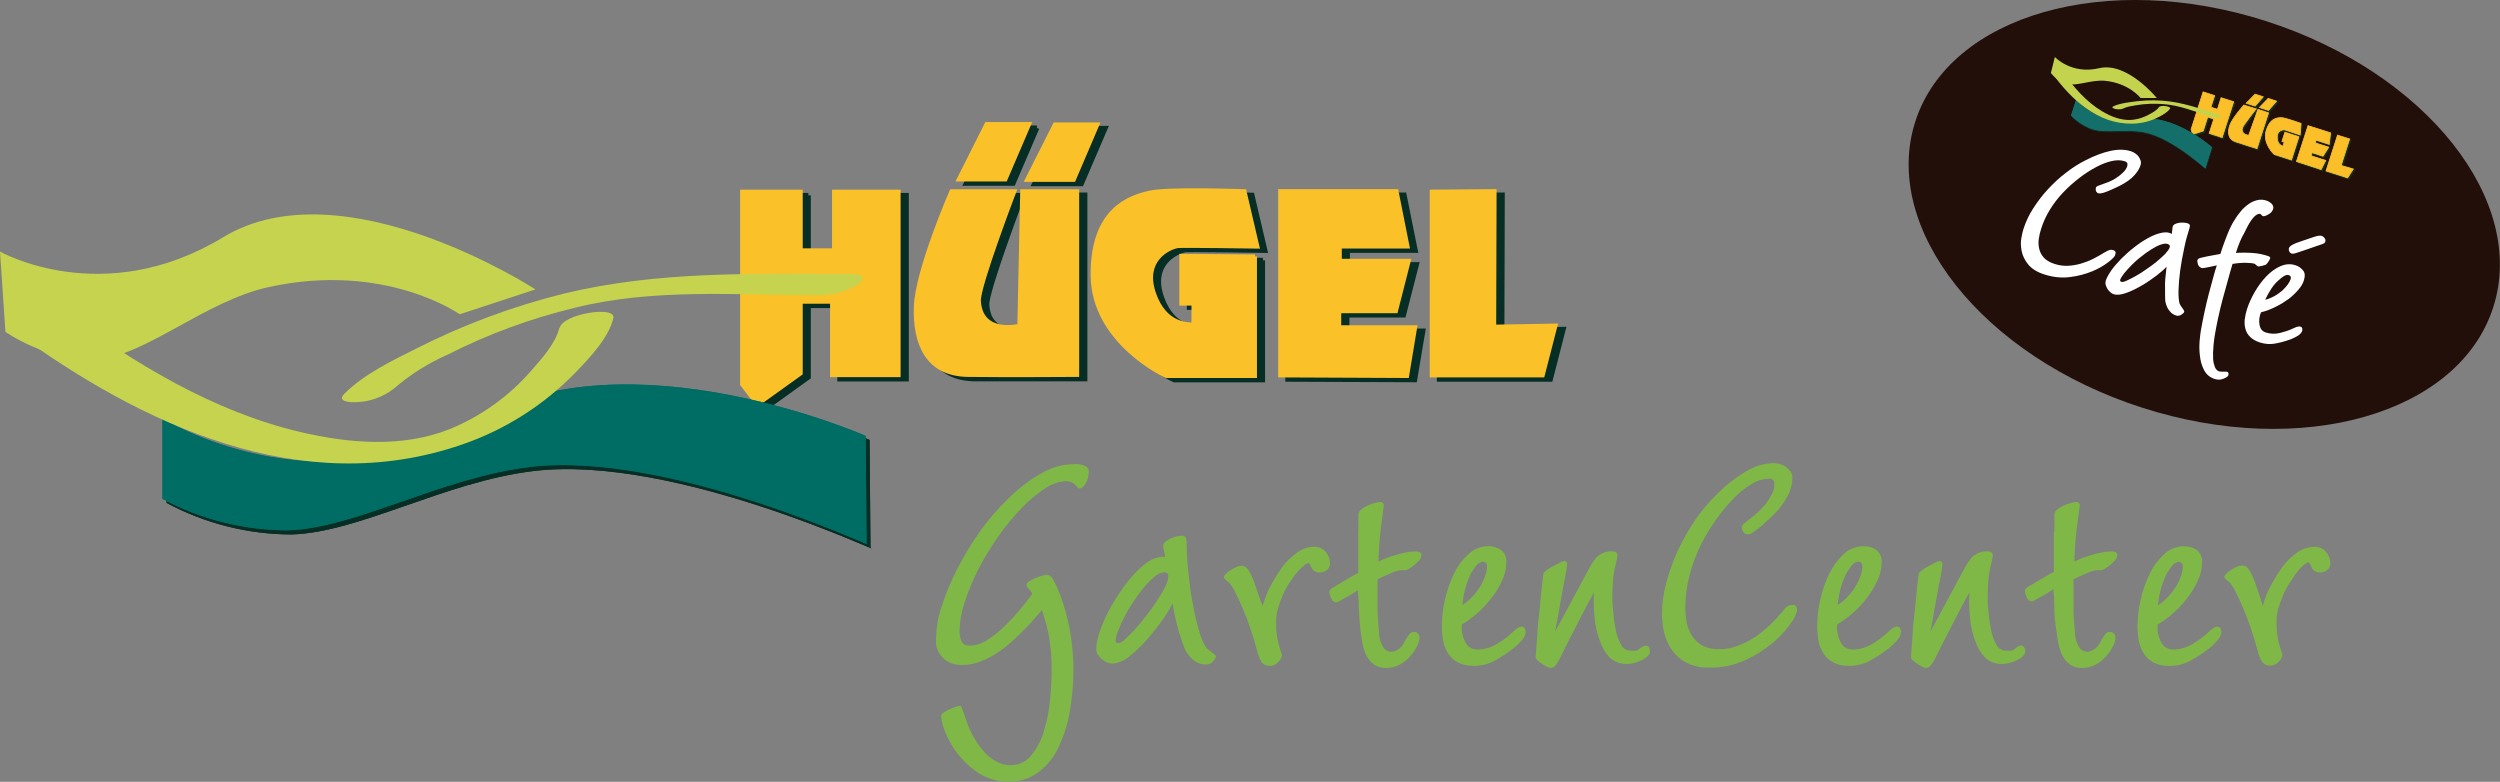 <svg xmlns="http://www.w3.org/2000/svg" id="Ebene_2" data-name="Ebene 2" viewBox="0 0 253.11 79.15"><rect x="0" y="0" width="253.11" height="79.15" fill="#808080" stroke="none"/><defs><style>      .cls-1 {        fill: #403e41;      }      .cls-2, .cls-3 {        fill: #072e24;      }      .cls-4 {        fill: #c3d34e;      }      .cls-5 {        stroke: #132f25;        stroke-width: .1px;      }      .cls-5, .cls-6 {        fill: #132f25;      }      .cls-7 {        fill: #fff;      }      .cls-8 {        stroke: #fbbf29;        stroke-width: .08px;      }      .cls-8, .cls-9 {        fill: none;      }      .cls-9 {        stroke: #fbc128;        stroke-width: .4px;      }      .cls-3 {        stroke: #072e24;        stroke-width: .5px;      }      .cls-10 {        fill: #80b847;      }      .cls-11 {        fill: #146e6a;      }      .cls-12 {        fill: #fbc128;      }      .cls-13 {        fill: #c5d34f;      }      .cls-14 {        fill: #fbbf29;      }      .cls-15 {        fill: #006d65;      }      .cls-16 {        fill: #3c3c3e;      }      .cls-17 {        fill: #220f0a;      }    </style></defs><g id="Ebene_1-2" data-name="Ebene 1"><g><ellipse class="cls-17" cx="223.18" cy="21.71" rx="20.55" ry="30.73" transform="translate(134.2 227.54) rotate(-72.18)"></ellipse><g><path class="cls-7" d="M212.21,18.99c.02-.08.11-.15.27-.2.15-.05.36-.14.63-.23.13-.04.32-.11.54-.21.22-.1.46-.22.68-.39.23-.14.44-.33.64-.52s.33-.4.4-.61c.03-.11.03-.21.01-.3-.04-.1-.13-.16-.32-.22-.35-.11-.77-.11-1.24-.01-.49.11-1,.3-1.55.59-.61.32-1.2.7-1.78,1.15s-1.12.93-1.63,1.47c-.5.53-.94,1.1-1.32,1.72-.38.61-.67,1.26-.88,1.91-.12.36-.2.72-.25,1.08s-.02.7.06,1.02c.08.33.25.62.49.88.25.26.61.46,1.08.61.44.14.89.2,1.33.18.44-.02.89-.1,1.31-.22.43-.13.84-.28,1.25-.49s.77-.41,1.12-.63c.25-.15.45-.24.57-.27s.25,0,.37.04.18.11.2.2c0,.09,0,.18-.05.3-.04.14-.27.38-.7.71-.43.33-.96.65-1.62.92-.66.27-1.41.48-2.25.58-.84.11-1.7.02-2.58-.26-.76-.24-1.3-.59-1.65-1.02s-.57-.89-.66-1.35-.11-.91-.03-1.32c.07-.41.15-.72.22-.94.23-.71.55-1.4.99-2.08.44-.68.93-1.33,1.49-1.93s1.16-1.17,1.83-1.67c.65-.51,1.32-.93,2-1.27.86-.44,1.7-.76,2.48-.93s1.48-.16,2.07.03c.14.04.28.11.42.2s.25.2.35.31c.09.13.16.27.22.42.05.15.05.32,0,.48-.11.35-.33.7-.65,1.05-.31.35-.81.71-1.48,1.05-.08.04-.22.11-.42.2s-.4.19-.63.28c-.22.1-.42.17-.63.23-.2.05-.34.07-.45.04-.14-.04-.22-.14-.27-.27-.02-.16-.01-.27.02-.36Z"></path><path class="cls-7" d="M219.36,26.99c-.21.25-.56.54-1.01.9-.47.35-.96.7-1.5,1.01s-1.06.58-1.59.76c-.51.19-.95.23-1.28.12-.11-.03-.22-.1-.32-.19s-.2-.2-.28-.32c-.08-.13-.13-.26-.19-.41-.04-.15-.04-.28,0-.43.1-.32.3-.66.57-1.06.27-.38.62-.77.99-1.16.39-.38.8-.77,1.26-1.12.45-.36.9-.67,1.35-.92.45-.26.86-.44,1.27-.55s.75-.13,1.02-.04c.08.02.15.06.23.11,0-.08.02-.23.05-.42.01-.2.04-.32.05-.35.03-.09.1-.17.22-.23.12-.06.25-.1.39-.13s.29-.02.46-.02.31.03.43.07c.17.05.25.15.23.26,0,.12-.03.21-.06.3-.19.58-.37,1.24-.52,1.99-.16.75-.3,1.5-.4,2.23-.1.74-.15,1.41-.17,2.03-.01.62.03,1.06.12,1.35.01.02.05.07.09.15.04.08.1.15.16.24s.12.16.16.24.06.12.05.17c-.02.08-.12.18-.29.29s-.35.14-.51.09c-.24-.08-.43-.19-.56-.33-.14-.14-.26-.3-.34-.46-.08-.16-.13-.33-.17-.47s-.06-.29-.06-.39c0-.29-.02-.68-.01-1.16-.03-.49.04-1.21.15-2.13ZM219.66,25.06c.04-.12.03-.21-.03-.26s-.12-.09-.17-.1c-.18-.06-.42-.04-.73.08-.3.1-.61.27-.94.48-.34.21-.68.45-1.03.74-.36.27-.67.56-.96.85-.29.29-.53.57-.75.83-.2.27-.34.48-.39.63-.03.11,0,.19.13.23.09.03.27-.01.53-.13.26-.12.56-.27.9-.46s.7-.41,1.07-.68c.39-.26.74-.52,1.06-.78.32-.27.6-.53.85-.77.26-.29.41-.49.46-.66Z"></path><path class="cls-7" d="M226.34,25.61c.56-.04,1.13-.04,1.7,0,.56.04,1.06.14,1.52.29.05.01.11.03.19.08s.12.09.09.18c-.04.12-.12.26-.23.41-.11.15-.19.22-.23.24s-.17.06-.37.11-.34.07-.4.05c-.03,0-.1-.06-.19-.14s-.16-.13-.19-.14c-.14-.04-.41-.07-.81-.08-.4-.01-.86.02-1.39.11-.17.57-.34,1.16-.51,1.8-.17.63-.35,1.25-.52,1.88-.16.62-.31,1.24-.44,1.85s-.24,1.18-.33,1.72c-.11.7-.16,1.29-.17,1.74s0,.81.07,1.08.14.46.23.58.19.19.3.23c.03,0,.08,0,.16.02.08,0,.16.02.25.01s.17,0,.24,0,.12,0,.13,0c.11.03.17.09.18.17s0,.15-.02.21c-.03.09-.18.21-.48.33-.29.12-.58.13-.9.03-.49-.16-.84-.46-1.07-.9-.23-.44-.37-.92-.42-1.44-.07-.52-.07-1.03-.03-1.52.04-.49.09-.84.13-1.08.11-.6.23-1.23.37-1.88.14-.64.28-1.25.44-1.85.16-.59.3-1.13.44-1.62.13-.5.25-.89.36-1.21-.09.02-.22.05-.38.08-.16.03-.32.06-.48.1s-.32.06-.44.08c-.13.03-.21.02-.24,0-.18-.06-.31-.18-.37-.37s-.08-.33-.05-.42c.01-.05.04-.09.07-.13.05-.04.12-.06.27-.11.15-.04.36-.08.68-.15s.75-.13,1.3-.24c.16-.49.3-.94.46-1.33.15-.41.3-.78.44-1.11.16-.33.32-.67.51-.96.18-.31.39-.59.62-.87.09-.12.22-.28.41-.44.17-.16.37-.32.6-.46.23-.13.48-.23.76-.29.29-.06.56-.04.87.06.18.06.37.17.52.32s.21.34.15.53c-.07.23-.24.43-.5.56-.25.14-.43.2-.54.16-.03,0-.07-.04-.13-.11s-.1-.1-.13-.11c-.09-.03-.22,0-.38.09s-.35.29-.56.59-.43.72-.68,1.24c-.32.53-.59,1.2-.85,2.02Z"></path><path class="cls-7" d="M228.91,31.63c-.17.42-.22.83-.15,1.24s.28.68.63.79c.47.15.95.17,1.44.05s.89-.25,1.2-.4c.16-.08.33-.14.49-.21.15-.05.27-.06.38-.03s.17.1.19.19.01.17,0,.23c-.06.18-.22.37-.47.52-.25.15-.51.27-.75.36-.62.22-1.17.36-1.63.43s-.95.03-1.45-.13c-.43-.14-.75-.33-.99-.57s-.39-.51-.47-.82c-.08-.31-.1-.62-.06-.97.04-.34.12-.68.23-1.03.18-.56.45-1.15.79-1.74s.74-1.12,1.17-1.57c.45-.46.91-.8,1.42-1.02s1.01-.26,1.51-.1c.32.1.57.27.77.52.21.23.23.59.09,1.03-.1.32-.29.63-.56.94s-.59.63-.96.91c-.38.28-.8.55-1.27.78-.52.27-1.02.46-1.55.59ZM229.34,30.35c.35-.09.66-.22.96-.39.29-.16.55-.36.78-.55.22-.21.4-.41.54-.6.14-.19.24-.38.3-.56.02-.08.03-.16,0-.23s-.09-.13-.21-.17c-.23-.07-.57.1-1.02.53-.49.41-.93,1.07-1.36,1.98ZM235.42,24.47c-.03.09-.1.17-.2.2-.1.05-.31.12-.59.21-.55.19-.98.34-1.3.45-.32.11-.57.2-.75.25-.17.06-.3.09-.37.1s-.14,0-.18,0c-.12-.04-.21-.12-.26-.23-.05-.12-.06-.22-.04-.3.04-.14.17-.26.39-.38s.59-.26,1.11-.43c.45-.16.82-.27,1.13-.38.32-.1.54-.13.73-.07.09.03.18.11.25.21.1.12.12.24.08.36Z"></path></g><g><path class="cls-6" d="M210.24,10.21l-.51,1.59s.93,1.02,2.26,1.41c1.33.39,3.35-.06,5.17.29,2.92.57,6.49,4,6.17,3.64l.67-2.13s-4.03-3.57-7.6-2.78c-3.74.84-6.15-2.03-6.15-2.03"></path><path class="cls-6" d="M210.24,10.21l-.51,1.59s.93,1.02,2.26,1.41c1.33.39,3.35-.06,5.17.29,2.92.57,6.49,4,6.17,3.64l.67-2.13s-4.03-3.57-7.6-2.78c-3.74.84-6.15-2.03-6.15-2.03Z"></path><polyline class="cls-5" points="224.35 9.8 223.18 9.43 221.95 13.24 222.13 13.73 223.2 13.39 223.65 11.97 224.26 12.17 223.79 13.63 225.11 14.05 226.28 10.42 225 10.01 224.63 11.18 223.97 10.97 224.35 9.8"></polyline><path class="cls-5" d="M228.56,11.16l-1.25-.4s-1.19,1.34-1.43,2.05c-.26.7-.2,1.41.6,1.68s2.16.69,2.16.69l1.17-3.63-1.08-.35-.93,2.62s-.82-.05-.63-.74c.07-.28,1.39-1.93,1.39-1.93"></path><polyline class="cls-1" points="230.62 10.36 229.77 10.09 228.87 11.01 229.8 11.3 230.62 10.36"></polyline><polygon class="cls-5" points="230.62 10.36 229.77 10.09 228.87 11.01 229.8 11.3 230.62 10.36"></polygon><polyline class="cls-5" points="229.27 9.93 228.43 9.66 227.54 10.58 228.45 10.87 229.27 9.93"></polyline><path class="cls-5" d="M232.88,13.96l-.76,2.35-1.75-.56s-1.23-1.12-.82-2.44c.41-1.33,1.24-1.31,1.65-1.26.37.04,1.88.57,1.88.57l-.09,1.18s-1.51-.52-1.57-.52c-.23-.02-.78.07-.75.78.02.71.49.83.57.87l.13-.41-.23-.07.3-.94,1.44.46"></path><polyline class="cls-5" points="233.8 12.84 232.63 16.47 235.13 17.29 235.6 16.37 234.11 15.89 234.2 15.59 235.31 15.94 235.89 15.02 234.53 14.58 234.61 14.31 235.95 14.74 236.09 13.58 233.8 12.84"></polyline><polyline class="cls-5" points="236.79 13.8 235.62 17.43 237.81 18.14 238.38 17.23 237.16 16.87 238.02 14.2 236.79 13.8"></polyline><polyline class="cls-14" points="224.22 9.68 223.05 9.3 221.83 13.11 222 13.61 223.07 13.26 223.52 11.85 224.13 12.05 223.66 13.5 224.98 13.93 226.15 10.3 224.87 9.89 224.5 11.06 223.84 10.85 224.22 9.68"></polyline><polygon class="cls-8" points="224.22 9.68 223.05 9.3 221.83 13.11 222 13.61 223.07 13.26 223.52 11.85 224.13 12.05 223.66 13.5 224.98 13.93 226.15 10.3 224.87 9.89 224.5 11.06 223.84 10.85 224.22 9.68"></polygon><path class="cls-14" d="M228.43,11.03l-1.25-.4s-1.19,1.34-1.43,2.05-.2,1.41.6,1.68,2.16.69,2.16.69l1.17-3.63-1.08-.35-.93,2.62s-.82-.05-.63-.74c.07-.28,1.39-1.93,1.39-1.93"></path><path class="cls-8" d="M228.43,11.03l-1.25-.4s-1.19,1.34-1.43,2.05-.2,1.41.6,1.68,2.16.69,2.16.69l1.17-3.63-1.08-.35-.93,2.62s-.82-.05-.63-.74c.07-.28,1.39-1.93,1.39-1.93Z"></path><polyline class="cls-14" points="230.49 10.24 229.64 9.96 228.74 10.88 229.67 11.18 230.49 10.24"></polyline><polygon class="cls-8" points="230.49 10.24 229.64 9.96 228.74 10.88 229.67 11.18 230.49 10.24"></polygon><polyline class="cls-14" points="229.14 9.8 228.31 9.53 227.41 10.45 228.32 10.74 229.14 9.8"></polyline><polygon class="cls-8" points="229.14 9.8 228.31 9.53 227.41 10.45 228.32 10.74 229.14 9.8"></polygon><path class="cls-14" d="M232.76,13.83l-.76,2.37-1.75-.56s-1.23-1.12-.81-2.44c.41-1.33,1.24-1.31,1.65-1.28.37.04,1.88.57,1.88.57l-.09,1.18s-1.49-.51-1.57-.52c-.23-.02-.78.07-.75.78,0,.71.49.83.57.87l.13-.41-.23-.07.3-.94,1.43.46"></path><path class="cls-8" d="M232.76,13.83l-.76,2.37-1.75-.56s-1.23-1.12-.81-2.44c.41-1.33,1.24-1.31,1.65-1.28.37.04,1.88.57,1.88.57l-.09,1.18s-1.49-.51-1.57-.52c-.23-.02-.78.07-.75.78,0,.71.49.83.57.87l.13-.41-.23-.07.3-.94,1.43.46Z"></path><polyline class="cls-14" points="233.67 12.72 232.5 16.35 235 17.17 235.47 16.24 233.98 15.77 234.08 15.46 235.19 15.82 235.77 14.9 234.4 14.46 234.49 14.19 235.82 14.62 235.96 13.45 233.67 12.72"></polyline><polygon class="cls-8" points="233.67 12.72 232.5 16.35 235 17.17 235.47 16.24 233.98 15.77 234.08 15.46 235.19 15.82 235.77 14.9 234.4 14.46 234.49 14.19 235.82 14.62 235.96 13.45 233.67 12.72"></polygon><polyline class="cls-14" points="236.66 13.68 235.49 17.31 237.68 18.01 238.26 17.11 237.03 16.75 237.89 14.07 236.66 13.68"></polyline><polygon class="cls-8" points="236.66 13.68 235.49 17.31 237.68 18.01 238.26 17.11 237.03 16.75 237.89 14.07 236.66 13.68"></polygon><path class="cls-4" d="M208.04,5.78l-.4,1.61s.67.89,1.65,1.12,2.49-.46,3.83-.33c2.45.24,3.6,1.74,3.6,1.74h1.64s-2.99-3.68-5.82-3.02c-2.83.68-4.5-1.13-4.5-1.13"></path><path class="cls-11" d="M210.19,10.11l-.51,1.58s.93,1.02,2.26,1.41c1.33.39,3.35-.06,5.17.29,2.92.57,6.49,4,6.17,3.64l.67-2.13s-4.03-3.57-7.62-2.78c-3.72.85-6.14-2.01-6.14-2.01"></path><path class="cls-11" d="M210.19,10.11l-.51,1.58s.93,1.02,2.26,1.41c1.33.39,3.35-.06,5.17.29,2.92.57,6.49,4,6.17,3.64l.67-2.13s-4.03-3.57-7.62-2.78c-3.72.85-6.14-2.01-6.14-2.01Z"></path><path class="cls-4" d="M218.59,10.83c-.18.29-.55.51-.84.67-.6.36-1.28.59-1.98.64-1.06.06-2.07-.35-2.97-.89-1.59-.95-2.83-2.4-3.91-3.89-.18-.26-1.25-.13-1.13.04,1.95,2.69,4.62,5.19,8.14,5.12.93-.02,1.87-.25,2.71-.7.36-.19.87-.47,1.09-.82.16-.23-.94-.4-1.11-.15"></path><path class="cls-4" d="M214.93,11c.38-.2.87-.26,1.3-.34.92-.16,1.87-.19,2.8-.12,1.67.12,3.28.79,4.88,1.3.26.08.57.1.82.05.2-.05.23-.18.01-.25-1.93-.62-3.8-1.31-5.85-1.45-1.08-.08-2.17-.01-3.23.15-.56.09-1.19.17-1.72.44-.22.11.1.22.2.25.22.04.56.08.78-.03"></path></g></g><path class="cls-2" d="M16.87,42.77v8.15c3.88,2.08,8.22,3.18,12.63,3.19,6.83-.18,15.5-5.33,24.5-6.42,14.4-1.75,36.18,8.89,34.13,7.75l-.09-10.9s-24.04-10.61-39.56-1.52c-16.13,9.45-31.62-.26-31.62-.26"></path><path class="cls-2" d="M16.87,42.77v8.15c3.88,2.08,8.22,3.18,12.63,3.19,6.83-.18,15.5-5.33,24.5-6.42,14.4-1.75,36.18,8.89,34.13,7.75l-.09-10.9s-24.04-10.61-39.56-1.52c-16.13,9.46-31.61-.25-31.61-.25Z"></path><polyline class="cls-3" points="81.84 19.78 75.91 19.78 75.91 39.3 77.44 41.34 81.84 38.18 81.84 30.94 85.02 30.94 85.02 38.37 91.76 38.37 91.76 19.78 85.22 19.78 85.22 25.73 81.84 25.73 81.84 19.78"></polyline><path class="cls-3" d="M103.48,19.78h-6.37s-3.49,8-3.61,11.7,1.13,6.88,5.27,6.88h11.07v-18.62h-5.57l-.27,13.62s-3.9,1-4.09-2.51c-.07-1.39,3.6-11.06,3.6-11.06"></path><polyline class="cls-16" points="111.89 12.99 107.58 12.99 104.74 18.6 109.48 18.6 111.89 12.99"></polyline><polygon class="cls-3" points="111.89 12.99 107.58 12.99 104.74 18.6 109.48 18.6 111.89 12.99"></polygon><polyline class="cls-3" points="104.98 12.95 100.65 12.95 97.83 18.56 102.57 18.56 104.98 12.95"></polyline><path class="cls-3" d="M127.83,26.36v12.1h-8.95s-7.38-3.37-7.45-10.16,3.85-7.94,5.75-8.38,9.58-.16,9.58-.16l1.31,5.6s-7.76-.13-8.11-.06c-1.06.23-3.49,1.5-2.37,4.78,1.12,3.28,3.5,3.11,4,3.17v-2.13h-1.18v-4.83l7.46.06"></path><polyline class="cls-3" points="130.38 19.74 130.38 38.4 143.23 38.45 144.06 33.51 136.37 33.51 136.37 31.9 142.1 31.9 143.41 26.79 136.42 26.79 136.42 25.35 143.29 25.35 142.16 19.74 130.38 19.74"></polyline><polyline class="cls-3" points="145.72 19.79 145.72 38.4 156.97 38.4 158.27 33.34 152.06 33.46 152.1 19.74 145.72 19.79"></polyline><polyline class="cls-12" points="81.07 19.4 75.13 19.4 75.13 38.91 76.68 40.95 81.07 37.8 81.07 30.55 84.24 30.55 84.24 37.98 90.98 37.98 90.98 19.4 84.44 19.4 84.44 25.34 81.07 25.34 81.07 19.4"></polyline><polygon class="cls-9" points="81.07 19.4 75.13 19.4 75.13 38.91 76.68 40.95 81.07 37.8 81.07 30.55 84.24 30.55 84.24 37.98 90.98 37.98 90.98 19.4 84.44 19.4 84.44 25.34 81.07 25.34 81.07 19.4"></polygon><path class="cls-12" d="M102.71,19.36h-6.38s-3.49,8-3.61,11.7,1.15,6.85,5.27,6.9,11.07,0,11.07,0v-18.6h-5.57l-.29,13.62s-3.9,1-4.09-2.51c-.11-1.4,3.6-11.11,3.6-11.11"></path><path class="cls-9" d="M102.71,19.36h-6.38s-3.49,8-3.61,11.7,1.15,6.85,5.27,6.9,11.07,0,11.07,0v-18.6h-5.57l-.29,13.62s-3.9,1-4.09-2.51c-.11-1.4,3.6-11.11,3.6-11.11Z"></path><polyline class="cls-12" points="111.11 12.6 106.8 12.6 103.97 18.21 108.71 18.21 111.11 12.6"></polyline><polygon class="cls-9" points="111.11 12.6 106.8 12.6 103.97 18.21 108.71 18.21 111.11 12.6"></polygon><polyline class="cls-12" points="104.2 12.56 99.88 12.56 97.06 18.17 101.79 18.17 104.2 12.56"></polyline><polygon class="cls-9" points="104.2 12.56 99.88 12.56 97.06 18.17 101.79 18.17 104.2 12.56"></polygon><path class="cls-12" d="M127.06,25.96v12.11h-9s-7.38-3.38-7.44-10.17,3.84-7.94,5.74-8.39,9.64-.15,9.64-.15l1.31,5.61s-7.76-.12-8.11-.05c-1.06.22-3.49,1.5-2.37,4.78,1.12,3.28,3.5,3.11,4,3.17v-2.13h-1.23v-4.84l7.46.06"></path><path class="cls-9" d="M127.06,25.96v12.11h-9s-7.38-3.38-7.44-10.17,3.84-7.94,5.74-8.39,9.64-.15,9.64-.15l1.31,5.61s-7.76-.12-8.11-.05c-1.06.22-3.49,1.5-2.37,4.78,1.12,3.28,3.5,3.11,4,3.17v-2.13h-1.23v-4.84l7.46.06Z"></path><polyline class="cls-12" points="129.61 19.35 129.61 38.01 142.46 38.07 143.28 33.13 135.59 33.13 135.59 31.51 141.33 31.51 142.63 26.4 135.65 26.4 135.65 24.96 142.51 24.96 141.39 19.35 129.61 19.35"></polyline><polygon class="cls-9" points="129.61 19.35 129.61 38.01 142.46 38.07 143.28 33.13 135.59 33.13 135.59 31.51 141.33 31.51 142.63 26.4 135.65 26.4 135.65 24.96 142.51 24.96 141.39 19.35 129.61 19.35"></polygon><polyline class="cls-12" points="144.95 19.4 144.95 38.01 156.19 38.01 157.49 32.96 151.28 33.07 151.32 19.35 144.95 19.4"></polyline><polygon class="cls-9" points="144.95 19.4 144.95 38.01 156.19 38.01 157.49 32.96 151.28 33.07 151.32 19.35 144.95 19.4"></polygon><path class="cls-13" d="M0,25.47l.55,8.13s4.45,3.14,9.36,2.76,10.88-5.9,17.32-7.3c11.8-2.58,19.31,2.76,19.31,2.76l7.67-2.52s-19.45-12.66-31.62-5.28c-12.17,7.38-22.59,1.45-22.59,1.45"></path><path class="cls-15" d="M16.45,42.36v8.15c3.89,2.08,8.24,3.17,12.65,3.18,6.81-.18,15.51-5.32,24.5-6.41,14.4-1.75,36.19,8.88,34.13,7.75l-.09-10.9s-24.07-10.62-39.58-1.53c-16.13,9.45-31.61-.24-31.61-.24"></path><path class="cls-15" d="M16.45,42.36v8.15c3.89,2.08,8.24,3.17,12.65,3.18,6.81-.18,15.51-5.32,24.5-6.41,14.4-1.75,36.19,8.88,34.13,7.75l-.09-10.9s-24.07-10.62-39.58-1.53c-16.13,9.45-31.61-.24-31.61-.24Z"></path><path class="cls-13" d="M56.64,33.16c-.38,1.61-1.82,3.19-2.87,4.38-2.25,2.59-5.08,4.61-8.25,5.91-4.8,1.9-10.17,1.45-15.1.29-8.81-2.06-16.8-6.94-24-12.22-1.26-.92-6,1.27-5.19,1.89,13.11,9.59,29.24,17.22,45.54,11.6,4.36-1.49,8.3-4,11.51-7.31,1.37-1.42,3.35-3.48,3.82-5.5.3-1.28-5.11-.44-5.44,1"></path><path class="cls-13" d="M39.86,39.36c1.65-1.43,3.51-2.6,5.51-3.48,4.08-2.07,8.38-3.65,12.83-4.72,8-2,16.48-1.27,24.62-1.27,1.37.02,2.71-.33,3.9-1,.88-.53.76-1.15-.3-1.15-9.91,0-19.68-.36-29.39,2-5.13,1.28-10.11,3.13-14.83,5.52-2.47,1.24-5.34,2.61-7.33,4.6-.87.87.77.9,1.29.85,1.34-.05,2.64-.53,3.7-1.35"></path><path class="cls-10" d="M94.77,64.6c.03-1.1.22-2.2.58-3.24.42-1.3.95-2.57,1.58-3.79.69-1.34,1.47-2.63,2.35-3.86.87-1.2,1.85-2.32,2.92-3.35.97-.95,2.05-1.77,3.23-2.44,1.01-.59,2.15-.91,3.32-.93.4-.04.8.04,1.16.21.18.09.3.26.32.46.01.44-.09.87-.3,1.26-.2.35-.4.53-.61.53s-.17-.06-.3-.19l-.26-.26c-.11-.09-.24-.16-.37-.21-.16-.05-.34-.08-.51-.07-.76.05-1.5.31-2.12.76-.86.57-1.66,1.25-2.37,2-.85.88-1.62,1.83-2.32,2.83-.74,1.05-1.41,2.16-2,3.3-.56,1.08-1.03,2.2-1.4,3.35-.33.97-.51,1.98-.53,3,0,.31.07.62.19.91.13.33.47.53.82.49.63,0,1.24-.19,1.77-.54.56-.35,1.08-.76,1.56-1.21.63-.61,1.18-1.17,1.63-1.7.45-.53.93-1.13,1.42-1.81-.1-.17-.23-.33-.37-.47-.13-.11-.22-.27-.23-.44,0-.09.09-.2.26-.32.19-.13.4-.24.61-.33.23-.1.46-.19.7-.25.16-.05.32-.08.49-.09.12,0,.23.04.33.1.17.16.31.35.4.56.31.6.57,1.22.79,1.86.25.73.46,1.47.63,2.23.18.79.31,1.59.4,2.4.09.8.14,1.61.14,2.42,0,1.39-.12,2.77-.35,4.14-.2,1.26-.58,2.49-1.12,3.65-.46,1.05-1.19,1.97-2.12,2.65-.84.61-1.86.94-2.9.93-1.09.03-2.17-.27-3.09-.86-.83-.54-1.56-1.22-2.16-2-.53-.67-.95-1.41-1.26-2.21-.21-.5-.35-1.04-.4-1.58,0-.12.09-.23.26-.35.19-.13.39-.24.6-.33.21-.1.43-.19.65-.26.15-.05.3-.09.46-.1,0,0,.07.08.14.25s.14.35.21.56l.21.61.14.4c.2.57.47,1.12.79,1.63.29.48.62.92,1,1.33.35.37.76.67,1.21.91.42.22.88.33,1.35.33.82.02,1.61-.35,2.12-1,.58-.73,1.02-1.57,1.28-2.47.31-1.02.51-2.06.61-3.12.11-1.1.16-2.07.16-2.91.03-1.29-.08-2.59-.33-3.86-.17-.8-.39-1.58-.65-2.35-.61.73-1.21,1.4-1.81,2-.65.68-1.35,1.32-2.09,1.9-.62.47-1.29.87-2,1.18-.68.31-1.43.48-2.18.48-.45.02-.89-.07-1.3-.26-.33-.16-.62-.4-.84-.69-.21-.27-.36-.57-.46-.9-.05-.29-.07-.58-.04-.87Z"></path><path class="cls-10" d="M118.71,61.09c-.28.58-.62,1.13-1,1.65-.49.7-1.02,1.36-1.58,2-.55.63-1.15,1.21-1.81,1.72-.46.42-1.05.67-1.67.72-.18,0-.36-.03-.53-.1-.19-.07-.37-.18-.53-.31-.16-.14-.3-.29-.42-.47-.12-.17-.18-.37-.18-.58.02-.57.13-1.13.32-1.67.23-.69.51-1.36.84-2,.36-.71.77-1.39,1.21-2.05.43-.64.9-1.26,1.42-1.83.44-.49.93-.93,1.47-1.3.4-.29.88-.46,1.37-.49.12-.01.23-.01.35,0l-.12-.6c-.04-.16-.07-.32-.09-.49,0-.15.08-.3.19-.4.14-.13.3-.25.47-.33.2-.1.4-.17.61-.23.2-.06.4-.09.61-.09.26,0,.4.08.44.24.03.14.05.28.06.42,0,.87.05,1.84.16,2.93.11,1.09.25,2.15.44,3.19.17.95.38,1.89.65,2.81.15.63.41,1.22.75,1.77l.18.16.32.25.32.24c.09.08.14.15.14.19-.04.19-.14.37-.28.51-.16.21-.41.33-.67.33-.31,0-.63-.06-.91-.19-.24-.12-.46-.27-.65-.47-.16-.17-.31-.36-.44-.56-.1-.15-.19-.32-.25-.49-.14-.37-.32-.9-.53-1.56-.27-.96-.49-1.94-.66-2.92ZM118.29,58.36c0-.19-.05-.31-.16-.35-.08-.04-.17-.06-.26-.07-.35.03-.69.18-.95.42-.39.32-.75.68-1.07,1.07-.38.46-.74.94-1.07,1.44-.34.5-.65,1.02-.93,1.56-.25.47-.46.95-.65,1.44-.14.32-.22.66-.25,1,0,.16.09.25.28.25.26-.06.49-.2.67-.4.35-.32.68-.65,1-1,.37-.41.76-.87,1.16-1.39.4-.52.76-1,1.09-1.53.31-.46.6-.94.85-1.44.16-.31.26-.65.29-1Z"></path><path class="cls-10" d="M127.84,61.36c.2-.79.51-1.54.91-2.25.35-.63.74-1.24,1.16-1.82.41-.53.9-.99,1.46-1.37.48-.35,1.04-.54,1.63-.56.46-.02.91.16,1.21.51.28.31.44.72.44,1.14.02.28-.1.55-.33.72-.2.15-.44.23-.69.23-.38.03-.73-.18-.88-.53-.04-.13-.1-.25-.18-.35-.05-.05-.11-.07-.18-.07-.19.1-.37.22-.52.37-.45.41-.84.88-1.16,1.39-.34.48-.63.99-.86,1.53-.18.42-.33.86-.46,1.3-.09.33-.16.66-.19,1v.74c0,.19,0,.46.05.82.05.42.13.84.26,1.25.02.08.04.16.07.23,0,.13.09.27.14.42.03.08.05.17.07.26-.04.27-.17.51-.37.69-.2.25-.5.39-.82.4-.31.03-.63-.09-.84-.32-.23-.38-.4-.79-.49-1.23-.21-.79-.45-1.56-.7-2.3-.25-.74-.51-1.41-.77-2-.26-.61-.5-1.13-.72-1.56-.15-.32-.33-.62-.54-.9l-.37-.33c-.18-.15-.26-.25-.26-.3.02-.14.09-.26.19-.35.14-.15.3-.28.47-.39.19-.11.38-.22.58-.31.17-.09.35-.13.54-.14.25,0,.48.12.63.32.21.31.39.65.52,1,.07.16.14.32.19.49l.26.76c.1.27.19.54.28.82s.2.48.27.69Z"></path><path class="cls-10" d="M137.53,53.82v-1.74c.02-.2.12-.37.28-.49.19-.17.41-.3.64-.4.24-.1.48-.19.73-.26.18-.06.36-.09.54-.1.19,0,.3.06.35.19.04.12.04.25,0,.37l-.31,2.39c0,.35-.09.82-.12,1.4s-.06,1.15-.09,1.69c.22-.12.44-.22.67-.31.28-.12.59-.23.94-.33s.7-.2,1.08-.28c.36-.08.73-.12,1.1-.12.13,0,.25.03.37.07.13.05.22.18.2.32-.01.19-.09.37-.23.51-.16.18-.33.34-.51.49-.17.14-.36.26-.55.37-.09.06-.2.1-.3.14h-.5c-.35.04-.69.15-1,.3-.47.2-.92.4-1.35.61-.01.2-.01.4,0,.6v2.39c0,.65.07,1.43.14,2.32,0,.56.14,1.1.43,1.58.16.26.44.43.74.46.6-.02,1.14-.39,1.38-.95.15-.28.32-.55.51-.81.11-.16.29-.25.48-.25.16-.01.32.06.43.18.1.12.14.27.14.42-.02.28-.1.54-.23.79-.17.36-.39.7-.65,1-.3.35-.65.65-1.05.88-.44.25-.94.38-1.44.37-.46.03-.91-.1-1.28-.37-.31-.24-.57-.55-.74-.91-.18-.38-.31-.78-.38-1.19-.08-.43-.14-.84-.19-1.21-.09-.75-.15-1.47-.18-2.18,0-.7-.06-1.38-.1-2l-.56.35-.69.4-.6.33c-.09.06-.19.1-.3.14-.26,0-.49-.17-.56-.42-.1-.2-.16-.41-.18-.63,0-.06.01-.13.05-.18.07-.08.15-.15.23-.21l.91-.54.68-.4.54-.32.52-.28v-4h0v-.18Z"></path><path class="cls-10" d="M148,63.23c-.06.6.06,1.2.33,1.74.21.48.68.8,1.21.79.71,0,1.4-.19,2-.56.52-.3,1.01-.66,1.46-1.06.17-.18.36-.34.56-.49.14-.12.31-.19.49-.21.14-.01.27.06.33.18.05.1.08.2.09.31-.02.34-.16.66-.4.9-.26.3-.55.58-.86.82-.63.49-1.3.92-2,1.3-.62.31-1.31.47-2,.46-.55.02-1.09-.09-1.58-.33-.41-.21-.75-.52-1-.9-.25-.39-.43-.82-.51-1.28-.1-.49-.14-.99-.14-1.49,0-.91.11-1.81.31-2.69.2-.91.5-1.79.91-2.63.36-.76.86-1.43,1.48-2,.54-.51,1.26-.79,2-.79.44,0,.88.12,1.26.35.42.33.63.85.56,1.37,0,.53-.12,1.05-.33,1.53-.24.58-.54,1.14-.91,1.65-.41.58-.88,1.12-1.39,1.61-.57.54-1.2,1.02-1.87,1.42ZM148,61.3c.41-.27.79-.59,1.12-.95.31-.33.58-.7.81-1.09.19-.33.35-.68.47-1.05.1-.28.15-.58.16-.88,0-.11-.03-.22-.09-.32-.09-.11-.23-.16-.37-.14-.33,0-.71.39-1.16,1.16-.5,1.02-.8,2.13-.88,3.27h-.06Z"></path><path class="cls-10" d="M158.37,56.81c.14-.02.26.08.28.22,0,.02,0,.04,0,.06,0,.18-.02.36-.05.54-.03.25-.13.78-.3,1.6-.12.63-.25,1.35-.39,2.16s-.29,1.66-.46,2.54l.86-1.58.95-1.77c.32-.6.62-1.16.91-1.7l.72-1.33c.22-.44.5-.85.84-1.21.45-.38,1.03-.57,1.61-.51.12-.01.24.04.32.14.06.07.09.16.1.25-.02.22-.06.44-.12.65-.08.32-.14.54-.16.69-.09.45-.15.9-.19,1.35,0,.43-.05.85-.05,1.25v.47c0,.26,0,.59.05.95s.06.75.12,1.16.12.79.19,1.14c.11.54.32,1.07.61,1.54.21.3.56.47.93.46h.44c.17-.02.32-.09.44-.21.12-.1.25-.18.38-.26.06-.03.12-.05.18-.05.31,0,.46.21.46.63-.01.16-.09.31-.21.42-.16.16-.34.29-.54.39-.24.12-.5.23-.76.3-.27.08-.56.12-.84.12-.62.02-1.23-.2-1.69-.62-.45-.47-.8-1.04-1-1.66-.29-.74-.47-1.51-.55-2.3-.1-.89-.12-1.78-.07-2.67l-.75,1.39c-.27.51-.55,1.05-.84,1.62l-.91,1.77c-.32.61-.61,1.21-.9,1.79-.14.34-.35.66-.6.93-.11.09-.25.15-.39.16-.12-.02-.24-.06-.35-.12-.18-.09-.35-.19-.51-.3-.16-.1-.32-.22-.46-.35-.13-.12-.19-.21-.19-.28s0-.37.05-.82l.12-1.6c0-.61.1-1.26.18-2s.13-1.35.19-1.95.11-1.09.16-1.49c.02-.23.05-.45.1-.67,0-.07.13-.18.31-.32.2-.15.41-.28.63-.4l.67-.35c.15-.09.31-.15.48-.17Z"></path><path class="cls-10" d="M176.35,53.36c0-.12.09-.25.26-.39l.76-.6c.22-.17.43-.34.63-.53.27-.25.53-.52.76-.81.24-.31.45-.65.63-1,.17-.31.26-.65.26-1,.04-.28-.16-.54-.44-.57-.06,0-.13,0-.19.01-.6.03-1.18.21-1.68.53-.68.4-1.29.9-1.83,1.47-.7.72-1.34,1.5-1.91,2.33-.61.88-1.15,1.81-1.6,2.78-.43.93-.76,1.9-1,2.9-.25.98-.37,1.99-.37,3,0,.52.04,1.05.14,1.56.09.47.27.92.53,1.32.26.42.62.76,1.05,1,.53.27,1.12.39,1.72.37.66,0,1.32-.13,1.93-.37.59-.22,1.15-.51,1.68-.86.53-.35,1.02-.75,1.48-1.19.44-.42.86-.87,1.25-1.33.16-.24.36-.45.59-.62.16-.08.34-.12.52-.12.19,0,.3.06.35.18.05.13.07.28.07.42-.12.46-.33.89-.63,1.26-.51.73-1.11,1.38-1.79,1.95-.85.71-1.78,1.31-2.79,1.77-1.13.52-2.36.79-3.6.77-.93.05-1.86-.18-2.67-.65-.61-.4-1.11-.94-1.46-1.58-.31-.55-.52-1.15-.61-1.77-.07-.45-.11-.91-.12-1.37,0-1.1.15-2.19.44-3.25.3-1.12.69-2.21,1.18-3.26.49-1.06,1.07-2.08,1.73-3.05.63-.93,1.36-1.79,2.16-2.58.88-.9,1.87-1.68,2.95-2.33.84-.53,1.81-.83,2.81-.86.22,0,.44.03.65.09.22.06.43.15.62.28.18.13.34.29.47.47.13.2.2.43.19.67-.02.59-.16,1.17-.42,1.7-.39.77-.91,1.47-1.54,2.06l-.48.46c-.22.21-.46.43-.72.65-.24.21-.49.4-.76.58-.17.13-.37.22-.58.25-.19.01-.38-.09-.48-.25-.09-.15-.14-.32-.14-.49Z"></path><path class="cls-10" d="M186,63.23c-.06.6.06,1.2.33,1.74.2.49.68.8,1.21.79.71,0,1.4-.19,2-.56.52-.3,1.01-.66,1.46-1.06.17-.18.36-.34.56-.49.14-.12.31-.19.49-.21.14-.01.27.06.33.18.05.1.08.2.09.31-.02.34-.16.66-.4.9-.26.3-.55.58-.86.82-.63.49-1.3.92-2,1.3-.62.31-1.31.47-2,.46-.55.02-1.09-.09-1.58-.33-.41-.21-.75-.52-1-.9-.25-.39-.43-.82-.51-1.28-.09-.49-.14-.99-.14-1.49,0-.91.11-1.81.31-2.69.2-.91.5-1.79.91-2.63.36-.75.86-1.43,1.47-2,.54-.51,1.26-.79,2-.79.45,0,.89.11,1.27.35.42.33.63.85.56,1.37-.01.53-.12,1.05-.33,1.53-.24.58-.54,1.14-.91,1.65-.41.58-.88,1.12-1.39,1.61-.57.54-1.2,1.01-1.87,1.42ZM186,61.3c.41-.27.79-.59,1.12-.95.57-.61,1.01-1.34,1.28-2.14.1-.28.15-.58.16-.88,0-.11-.03-.22-.09-.32-.09-.11-.23-.16-.37-.14-.33,0-.71.39-1.16,1.16-.5,1.02-.8,2.13-.89,3.27h-.05Z"></path><path class="cls-10" d="M196.37,56.81c.14-.02.26.08.28.22,0,.02,0,.04,0,.06,0,.18-.02.36-.05.54-.03.25-.13.78-.3,1.6-.12.63-.24,1.35-.39,2.16s-.29,1.66-.46,2.54l.86-1.58.95-1.77c.32-.6.62-1.16.91-1.7l.72-1.33c.22-.44.5-.85.84-1.21.45-.38,1.03-.57,1.61-.51.12-.01.24.04.32.14.06.07.09.16.1.25-.02.22-.06.44-.12.65-.08.32-.13.54-.16.69-.09.45-.15.9-.19,1.35,0,.43-.05.85-.05,1.25v.47c0,.26,0,.59.05.95s.06.75.12,1.16.12.79.19,1.14c.11.54.32,1.07.61,1.54.21.3.56.47.93.46h.44c.17-.02.32-.09.44-.21.12-.1.25-.18.38-.26.06-.03.12-.05.18-.05.31,0,.46.21.46.63-.01.16-.09.31-.21.42-.16.16-.34.29-.54.39-.24.13-.5.23-.76.3-.27.08-.56.12-.84.12-.62.02-1.23-.2-1.69-.62-.45-.47-.8-1.04-1-1.66-.28-.74-.47-1.51-.54-2.3-.1-.89-.12-1.78-.07-2.67l-.76,1.39c-.27.51-.55,1.05-.84,1.62l-.91,1.77c-.32.61-.61,1.21-.9,1.79-.14.34-.35.66-.6.93-.11.09-.25.15-.39.16-.12-.02-.24-.06-.35-.12-.18-.09-.35-.19-.51-.3-.16-.1-.32-.22-.46-.35-.13-.12-.19-.21-.19-.28s0-.37.05-.82l.12-1.6c0-.61.1-1.26.18-2s.14-1.35.19-1.95.11-1.09.16-1.49c.02-.23.05-.45.1-.67,0-.07.13-.18.31-.32.2-.15.41-.28.63-.4l.67-.35c.15-.09.31-.15.48-.17Z"></path><path class="cls-10" d="M208,53.82v-1.74c.02-.2.12-.37.28-.49.19-.17.41-.3.64-.4.24-.1.48-.19.73-.26.18-.06.36-.09.54-.1.19,0,.3.06.35.19.04.12.04.25,0,.37l-.32,2.39c0,.35-.09.82-.12,1.4s-.06,1.15-.09,1.69c.22-.12.44-.22.67-.31.28-.12.6-.23.94-.33s.7-.2,1.08-.28c.36-.08.73-.12,1.1-.12.13,0,.25.03.37.07.13.05.21.18.19.32-.01.19-.09.37-.23.51-.16.18-.33.34-.51.49-.17.14-.36.26-.55.37-.09.06-.2.1-.3.14h-.5c-.35.04-.69.15-1,.3-.47.2-.92.4-1.34.61-.01.2-.01.4,0,.6v2.39c0,.66.07,1.43.14,2.32,0,.56.14,1.1.43,1.58.16.26.44.43.74.46.6-.03,1.14-.4,1.38-.95.15-.28.32-.55.51-.81.11-.16.29-.25.48-.25.16-.01.32.06.43.18.09.12.14.27.14.42-.02.28-.1.54-.23.79-.17.36-.39.7-.65,1-.3.35-.65.65-1.05.88-.44.25-.94.38-1.44.37-.46.03-.91-.1-1.28-.37-.31-.24-.57-.55-.74-.91-.18-.38-.31-.78-.39-1.19-.08-.43-.14-.84-.19-1.21-.14-.82-.21-1.58-.21-2.28s-.06-1.38-.1-2l-.56.35-.69.4-.6.33c-.09.06-.2.1-.3.14-.26,0-.49-.17-.56-.42-.1-.2-.16-.41-.18-.63,0-.06.01-.13.05-.18.07-.08.15-.15.23-.21l.91-.54.68-.4.54-.32.52-.28v-4h0l.06-.08Z"></path><path class="cls-10" d="M218.45,63.23c-.06.6.06,1.2.33,1.74.21.48.68.8,1.21.79.71,0,1.4-.19,2-.56.51-.3,1-.65,1.44-1.05.17-.18.36-.34.56-.49.14-.12.31-.19.49-.21.14-.01.27.06.33.18.05.1.08.2.09.31-.02.34-.17.66-.4.9-.26.3-.55.58-.86.82-.63.49-1.3.92-2,1.3-.62.31-1.31.47-2,.46-.55.02-1.09-.09-1.58-.33-.41-.21-.75-.52-1-.9-.25-.39-.42-.82-.51-1.28-.09-.49-.14-.99-.14-1.49,0-.91.11-1.81.32-2.69.2-.91.5-1.79.91-2.63.36-.76.86-1.43,1.48-2,.54-.51,1.26-.79,2-.79.44,0,.88.12,1.26.35.42.33.63.85.56,1.37,0,.53-.12,1.05-.33,1.53-.24.58-.54,1.14-.91,1.65-.41.58-.88,1.12-1.39,1.61-.57.54-1.19,1.01-1.86,1.41ZM218.45,61.3c.41-.27.79-.59,1.12-.95.31-.33.58-.7.81-1.09.19-.33.35-.68.47-1.05.09-.27.14-.56.15-.85,0-.11-.03-.22-.09-.32-.09-.11-.23-.16-.37-.14-.33,0-.71.39-1.16,1.16-.5,1.01-.81,2.11-.9,3.24h-.03Z"></path><path class="cls-10" d="M229.09,61.36c.2-.79.51-1.54.91-2.25.35-.63.74-1.24,1.16-1.82.41-.53.9-.99,1.45-1.37.49-.35,1.07-.54,1.67-.56.46-.02.91.16,1.21.51.28.31.44.72.44,1.14.02.28-.1.55-.33.72-.2.15-.44.23-.69.23-.4.03-.78-.22-.91-.6-.04-.13-.1-.24-.18-.35-.05-.05-.11-.07-.18-.07-.19.1-.37.22-.52.37-.44.42-.81.91-1.12,1.43-.34.48-.63.99-.86,1.53-.18.42-.33.86-.46,1.3-.09.33-.16.66-.19,1v.74c0,.19.02.46.05.82.05.42.13.84.26,1.25.02.08.04.16.07.23,0,.13.09.27.14.42.03.08.05.17.07.26-.04.27-.17.51-.37.69-.2.25-.5.39-.82.4-.31.03-.63-.09-.84-.32-.23-.38-.4-.79-.49-1.23-.21-.79-.45-1.56-.7-2.3s-.51-1.41-.77-2c-.26-.61-.5-1.13-.72-1.56-.15-.32-.33-.62-.54-.9l-.37-.33c-.18-.15-.26-.25-.26-.3.02-.14.09-.26.19-.35.14-.15.3-.28.48-.39.19-.12.38-.22.58-.31.17-.08.35-.13.54-.14.25,0,.49.12.63.32.22.31.4.65.53,1,.07.16.14.32.19.49l.26.76c.09.27.19.54.28.82s.12.51.21.72Z"></path></g></svg>